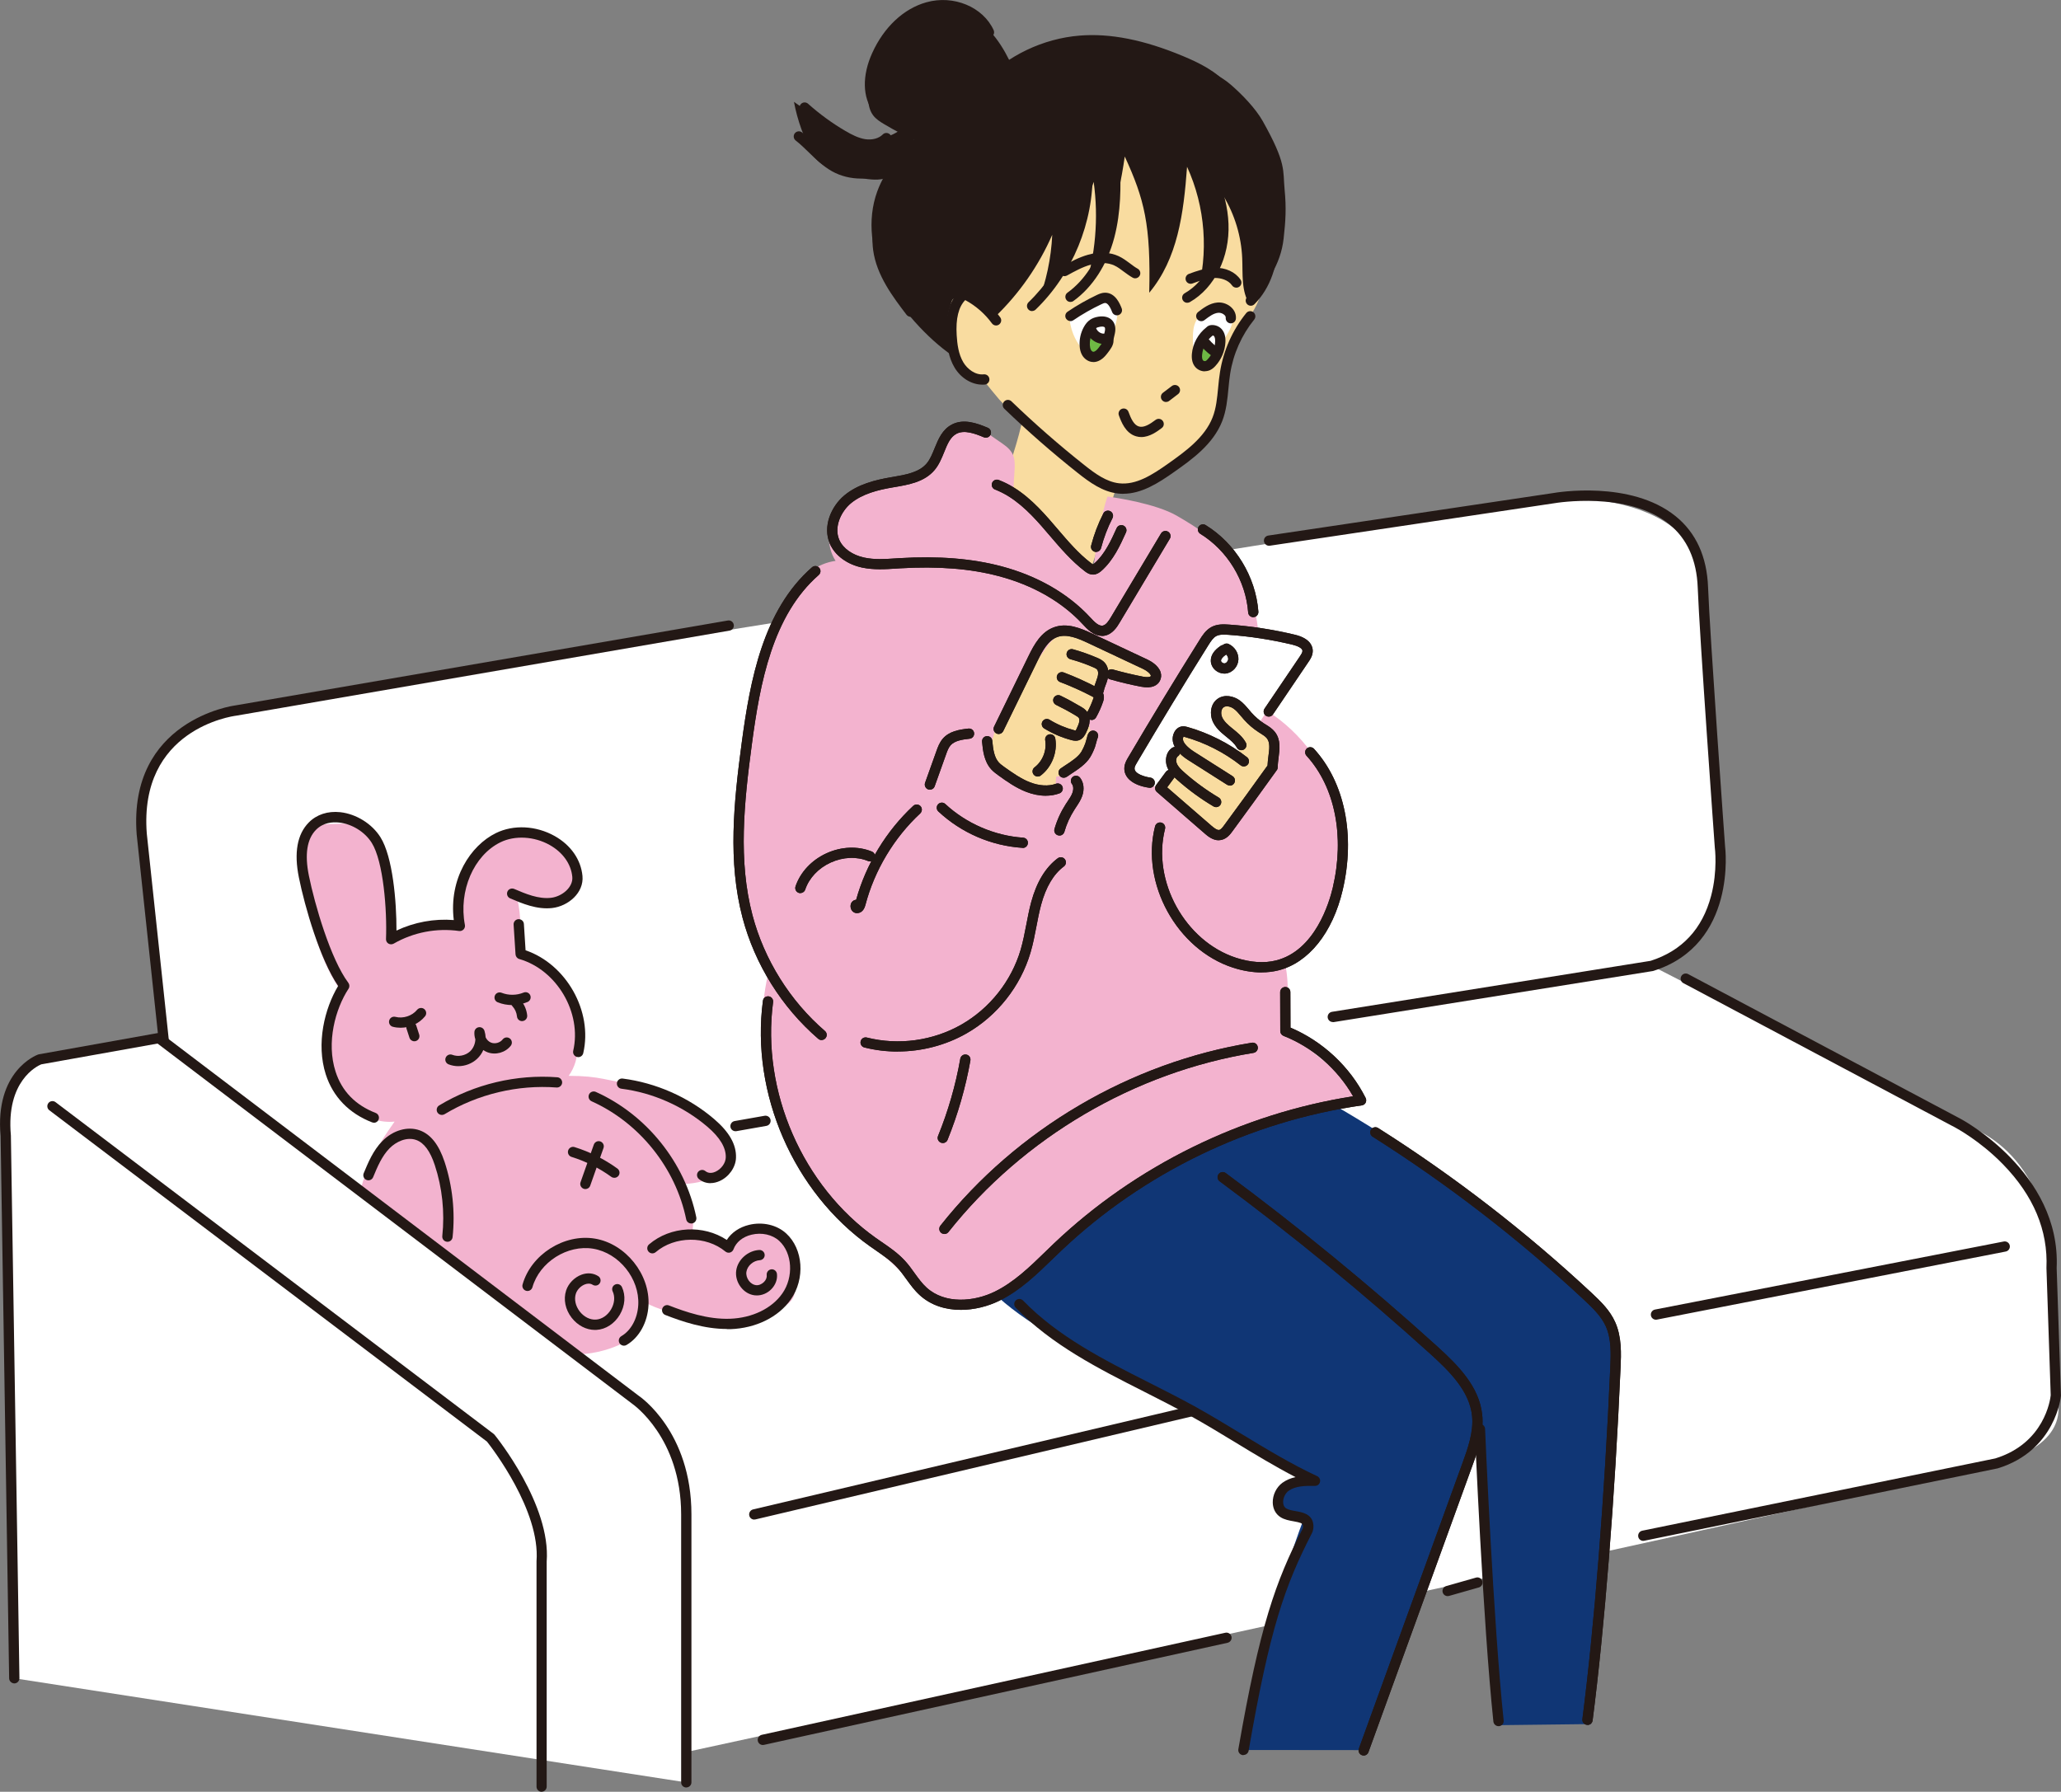 <?xml version="1.0" encoding="UTF-8"?><svg id="_レイヤー_2" xmlns="http://www.w3.org/2000/svg" viewBox="0 0 342.73 298"><rect x="0" y="0" width="342.73" height="298" fill="#808080" stroke="none"/><defs><style>.cls-1{fill:#103675;}.cls-2{fill:#231815;}.cls-3{fill:#fff;}.cls-4{fill:#6eb944;}.cls-5{fill:#f3b3cf;}.cls-6{fill:#f9dca0;}</style></defs><g id="text"><path class="cls-3" d="M29.24,191.76l-5.66-53.05s-2.37-17.19,15.56-20.51c17.93-3.32,219.27-35.37,219.27-35.37,0,0,24.29-1.42,24.76,14.85.47,16.27,2.83,43.15,2.83,43.15,0,0-.09,17.87-11.32,19.8-11.22,1.93,0,0,0,0l50.93,26.17s14.85,2.83,15.56,24.05c.71,21.22,0,0,0,0l.71,21.22s3.58,7.75-9.9,11.32c-13.48,3.57,4.31-1.73,0,0-4.31,1.73-224.45,49.43-224.45,49.43"/><path class="cls-6" d="M205.94,27.57c2.41,4.7,3.85,9.89,4.18,15.16.16,2.48.06,5.04-.88,7.34-1.54,3.77-5.22,6.56-5.93,10.57-.35,1.96.08,3.98-.07,5.96-.24,3.4-2.17,6.52-4.71,8.78s-5.69,3.74-8.89,4.93c-1.12.41-2.27.8-3.47.81-2.01.01-3.86-1.05-5.54-2.15-5.35-3.51-10.18-7.82-14.49-12.56-.86-1.02-1.72-2.05-2.57-3.17-2.15-.28-3.05-.64-4.11-2.53-.53-.94-1.22-2.51-1.22-3.59,0-2.22-.69-4.09-.22-6.25.09-.42.21-.87.52-1.17.44-.41,1.12-.4,1.72-.3,2.63.45,5,2.21,6.19,4.59-1.92-2.44-2.28-5.85-1.56-8.88s2.37-5.74,4.16-8.29c2.51-3.57,5.37-6.95,8.88-9.54,3.51-2.59,7.73-4.36,12.09-4.45,2.6-.05,5.17.49,7.72,1.04,2.72.58,6.84,1.04,8.2,3.69Z"/><path class="cls-3" d="M179.34,51.11c-.65.49-1.28,1.12-1.39,1.93-.05.37,0,.74.09,1.1.31,1.4.95,2.73,1.86,3.83.31.37.67.74,1.13.88.88.28,1.8-.31,2.41-.99,1.44-1.6,3.2-5.48,1.94-7.57-1.25-2.06-4.7-.18-6.03.81Z"/><path class="cls-3" d="M200.43,51.99c-.89.29-1.51,1.12-1.79,2.01s-.28,1.84-.26,2.77c.01.73.03,1.49.34,2.16s.98,1.22,1.71,1.16c.82-.07,1.38-.85,1.81-1.55.58-.92,1.16-1.85,1.73-2.77.66-1.06,1.35-2.37.8-3.5-.55-1.14-2.07-1.41-3.32-1.26"/><path class="cls-6" d="M171.56,59.42c-.58,8.7-2.87,17.28-6.7,25.12,4.8,4.77,9.95,9.18,15.41,13.19,3.53-9.05,5.15-18.72,9.69-27.31"/><path class="cls-1" d="M160.36,208.9c3.93,6.94,11.11,11.29,18.05,15.21,13.11,7.41,26.65,15.73,40.25,22.18-2.47-.16-4.31,1.45-6.23,3.01.42,2.66,1.82,2.75,4.44,3.14-4.27,11.1-8.1,26.89-10.11,38.61l19.53.02c7.47-17.99,14-36.37,19.56-55.04,2.89,16.76.95,33.25,3.58,50.89l15.09-.18c2.34-18.89,1.79-35.38,3.64-51.18.52-4.46,2.15-10.14.62-14.36-2.03-5.62-16.08-15.45-24.82-22.48-14.35-11.53-27.96-18.02-43.87-27.27"/><path class="cls-5" d="M184.17,82.58c-1.12,3.18-1.9,8.37-2.38,12.13-4.14-2.98-8.19-7.95-12.33-10.94-1.79-1.29-.26-5.59-.87-7.72-.6-2.09-2.88-2.49-5.44-4.99-1.64-1.6-4.49-.28-6.2,1.24-1.71,1.51-1.31,3.23-2.22,5.32-.48,1.1-3.62,1.57-4.62,2.24-1.22.82-1.89,1.41-3.36,1.37-2.93-.08-5.92,1.32-7.57,3.74-1.65,2.43-1.82,5.84-.23,8.31-6.06.85-9.25,7.51-11.15,13.33-3.06,9.39-4.63,17.79-4.97,27.66-.33,9.87-.94,17.48,4.99,27.32-1.8,7.35-1.53,17.65,1.52,24.58,1.67,3.8,4.33,9.75,7.23,12.72,5.79,5.95,10.28,9.51,16.08,15.45.87.89,3.34,1.29,4.41,1.93,2.91,1.75,6.74,1.24,9.73-.37,2.99-1.6,5.36-4.14,7.75-6.54,6.55-6.58,12.69-10.78,20.41-15.93,4.57-3.05,10.66-5.98,16.08-6.87,4.84-.79,10.42-3.18,15.3-3.57-3.44-5.11-8.42-8.15-13.21-12.03,1.18-3.62,1.34-7.58.45-11.28,4.29-.48,7.29-4.53,8.77-8.59,4.77-13.09-2.32-29.3-15.16-34.69,3.58-6.66,2.43-16.29-1.72-22.6-2.22-3.37-6.29-6.03-9.79-8.04-3.5-2.01-10.1-2.99-11.49-3.18Z"/><path class="cls-6" d="M175.63,129.17c2.26-.24,4.33-1.75,5.26-3.83.92-2.07.65-4.63-.68-6.47,1.47-.19,2.48-1.99,1.88-3.35,1.22-.94,1.48-2.91.55-4.14,2.33,1.25,4.92,2.03,7.56,2.28.63.06,1.37.05,1.78-.43.86-1-.59-2.33-1.8-2.84-3.29-1.39-6.58-2.78-9.86-4.17-1.25-.53-2.65-1.07-3.94-.63-1.04.36-1.79,1.27-2.41,2.17-4.33,6.25-7.86,10.17-9.28,16.57,0,0,.15,6.87,10.81,6.87l.13-2.04Z"/><path class="cls-2" d="M162.71,18.1c-3.55-.7-6.94,1.67-9.62,4.1-3,2.73-5.82,5.83-7.21,9.64-1.74,4.77-.99,10.23,1.34,14.75,2.33,4.52,6.98,9.72,11.18,12.57-.56-2.61-1.35-5.82-.37-8.3.13-.33.19-1.03.52-1.17.4-.16,1.96-.27,2.33-.04,1.83,1.15,2.79,1.87,4.62,3.02,4.01-3.86,7.25-8.51,9.48-13.62-.18,3.93-1.01,7.82-2.44,11.48,3.96-6.33,7.1-13.16,9.33-20.28.84,6.04.3,12.26-1.56,18.06,3.37-7.02,5.65-14.57,6.73-22.28,3.28,7.13,4.34,11.37,4.07,22.66,4.72-5.66,5.72-13.11,6.29-20.95,3.05,6.64,3.63,14.38,1.6,21.4,3.03-4.89,4.79-8.41,4.46-16.53,1.87,3.1,2.95,6.68,3.11,10.3.12,2.66-.2,5.56,1.28,7.78,2.74-3.52,5.12-6.59,5.61-11.02.32-2.88.47-5,.16-8.17s.37-4.23-3.63-11.35c-1.19-2.12-3.46-4.46-5.3-6.05-3.01-2.63-8.06-4-12.94-5.73-2.91-1.03-5.86-2.07-8.94-2.28-6.95-.48-13.43,3.24-19.26,7.05-3.06,2-6.18,4.15-.84,4.94Z"/><path class="cls-2" d="M168.92,12.5c-1.35-3.47-3.26-6.85-6.23-9.1-2.97-2.25-7.14-3.17-10.5-1.57-2.56,1.22-4.31,3.67-5.59,6.2-1.25,2.46-2.19,5.15-2.23,7.91-.02,1.13.14,2.32.81,3.22.48.65,1.19,1.1,1.9,1.52,3.37,2,6.94,3.67,10.64,4.98"/><path class="cls-2" d="M151.1,20.44c-2.4,2.53-6.28,3.52-9.6,2.46-1.78-.57-3.33-1.66-4.86-2.73-1.54-1.08-3.07-2.15-4.61-3.23.58,3.09,1.66,6.08,3.19,8.83.7,1.26,2.15,1.95,3.45,2.56,1.24.59,2.09,1.06,3.46,1.18,1.47.13,2.95.52,4.41.3,1.15-.18,2.2-.73,3.23-1.27,1.79-.94,3.59-1.89,1.33-8.1Z"/><path class="cls-3" d="M194.93,131.5c-1.08-.05-7.8-2-7.45-2.92s13.59-23.38,13.59-23.38l2.48-.44,12.71,2.05,1.02,1.46-13.59,20.61"/><path class="cls-6" d="M211.4,122.99c-1.69-2.83-4.29-5.11-7.32-6.4-.64-.27-1.49-.46-1.95.06-.52.58-.1,1.48.32,2.13,1.24,1.9,2.93,5.13,4.18,7.03-2.77-1.94-6.45-4.54-9.8-4.99-.57,1.52-.13,3.37,1.07,4.47-.83-.7-1.97-1.01-3.04-.82-.66,1.31-.16,3.07,1.07,3.85-.66.07-1.34.15-1.92.48-.57.34-1,1.01-.84,1.66.1.4.4.71.68,1,2.02,2.06,4.04,4.12,6.05,6.18.52.53,1.14,1.1,1.88,1.06.47-.03.88-.3,1.26-.57,4.59-3.31,7.79-8.5,8.68-14.1.12-.77.05-1.8-.34-1.03Z"/><ellipse class="cls-4" cx="182.52" cy="56.12" rx="3.24" ry="2.14" transform="translate(88.43 222.28) rotate(-77.57)"/><ellipse class="cls-3" cx="182.82" cy="54.77" rx="1.86" ry="1.76" transform="translate(89.97 221.51) rotate(-77.57)"/><ellipse class="cls-4" cx="201.11" cy="58.12" rx="3.24" ry="2.14" transform="translate(101.05 242) rotate(-77.57)"/><ellipse class="cls-3" cx="201.6" cy="56.78" rx="1.54" ry="1.46" transform="translate(102.75 241.43) rotate(-77.57)"/><path class="cls-5" d="M94.57,178.93c5.26,0,6.47.85,10.64,1.4s8.3,1.88,11.65,4.41c1.57,1.19,2.99,2.69,3.66,4.54s.47,4.11-.86,5.56c-1.47,1.6-3.78,1.92-5.94,2.1,1.4,2.38,1.83,5.26,1.4,7.99,2.07.14,4.24,1.2,5.84,2.51.91-1.66,2.67-2.81,4.55-3,1.88-.18,3.83.62,5.04,2.07,1.57,1.88,1.8,4.52,1.76,6.96-.01.85-.06,1.73-.48,2.47-.57,1-1.69,1.52-2.77,1.92-7.33,2.69-15.94,1.98-22.82-1.73.08.93.16,1.86.23,2.79.05.68.1,1.38-.12,2.03-.36,1.04-1.36,1.72-2.34,2.23-2.33,1.21-4.92,1.92-7.55,2.06-.79.04-1.51-.45-2.15-.92-3.82-2.79-7.62-5.61-11.43-8.44-7.32-5.43-16.37-11.58-22.98-17.85,1.37-4.86,2.81-7.37,5.72-11.49-4.77.49-9.21-3.34-10.7-7.89-1.49-4.55-.43-9.62,1.71-13.91-4.28-6.27-5.77-14.26-6.23-21.84-.09-1.41-.09-2.88.54-4.14.16-.31.35-.6.6-.84.79-.75,1.98-.82,3.07-.86.78-.02,1.55-.04,2.33-.07,2.27-.06,4.31,1.57,5.4,3.55,1.1,1.98,1.44,4.28,1.76,6.53.41,2.85.81,5.7,1.22,8.56,3.26-1.76,7.02-2.08,10.66-1.4-.04-3.32.93-6.85,2.51-9.78,1.12-2.07,2.7-4.01,4.88-4.9,2.02-.82,4.31-.65,6.41-.06,1.81.5,3.59,1.34,4.8,2.77,1.21,1.43,1.75,3.54.96,5.24-.75,1.61-2.53,2.56-4.3,2.75-1.77.19-3.54-.27-5.24-.82.74,2.92.57,6.06.39,9.06,2.05,1.71,5,2.24,6.81,4.19,1.69,1.82,2.26,4.41,2.52,6.88.31,2.92,1,6.41-1.16,9.38Z"/><path class="cls-2" d="M182.27,91.8c-.07,0-.14,0-.21-.03-.46-.12-.73-.58-.61-1.04.48-1.85,1.16-3.64,2.03-5.34.21-.42.73-.58,1.15-.37.42.22.58.73.37,1.15-.81,1.58-1.45,3.26-1.9,4.98-.1.38-.45.64-.83.64Z"/><path class="cls-2" d="M181.76,95.56c-.63,0-1.11-.36-1.37-.56-2.22-1.7-4.04-3.83-5.8-5.89-.47-.55-.94-1.11-1.42-1.65-2.04-2.31-4.55-4.84-7.7-6.04-.44-.17-.66-.66-.49-1.1.17-.44.66-.66,1.1-.49,3.5,1.33,6.19,4.03,8.37,6.51.48.55.96,1.11,1.44,1.67,1.7,1.99,3.46,4.06,5.54,5.64.21.16.3.21.34.21,0,0,.07-.04.26-.2,1.71-1.52,2.75-3.8,3.66-5.82.19-.43.7-.62,1.13-.43.43.19.62.7.43,1.13-.98,2.17-2.1,4.64-4.08,6.39-.32.28-.75.6-1.33.63-.02,0-.05,0-.07,0Z"/><path class="cls-2" d="M183.23,105.75c-1.4,0-2.46-1.15-3.18-1.93-3.45-3.73-8.28-6.5-13.97-8-4.71-1.25-10.08-1.67-16.41-1.3l-.6.04c-1.86.12-3.79.24-5.69-.16-2.51-.53-4.51-2-5.36-3.92-1.29-2.92.22-6.28,2.39-8.09,2.25-1.87,5.17-2.57,7.73-3.01l.3-.05c2.16-.37,4.39-.75,5.65-2.24.58-.68.94-1.58,1.33-2.54.63-1.54,1.28-3.12,2.88-3.95,1.94-1,4.1-.24,5.97.55.43.18.64.68.46,1.12-.18.43-.69.64-1.12.46-1.52-.64-3.25-1.26-4.53-.6-1.05.54-1.53,1.71-2.08,3.08-.42,1.04-.86,2.11-1.61,2.99-1.67,1.97-4.32,2.42-6.67,2.82l-.3.05c-2.34.4-4.99,1.03-6.93,2.64-1.63,1.36-2.86,3.96-1.92,6.09.63,1.42,2.18,2.52,4.16,2.94,1.67.36,3.4.25,5.23.13l.61-.04c6.51-.39,12.06.06,16.94,1.35,6,1.59,11.11,4.53,14.78,8.5.73.79,1.42,1.48,2.08,1.37.55-.1,1-.78,1.38-1.42l8.32-13.91c.24-.4.77-.54,1.17-.29.4.24.54.77.29,1.17l-8.32,13.91c-.41.69-1.19,1.99-2.55,2.22-.15.03-.3.04-.45.04Z"/><path class="cls-2" d="M178.89,123.2c-.28,0-.53-.06-.69-.1-1.61-.42-3.14-1.08-4.56-1.95-.4-.25-.53-.77-.28-1.17.25-.4.77-.53,1.17-.28,1.27.78,2.65,1.37,4.1,1.75.05.01.21.07.26.05,0-.02.07-.14.17-.36.44-.89.54-1.46.33-1.75-.1-.14-.32-.27-.5-.38-1.06-.64-2.17-1.24-3.28-1.78-.42-.21-.6-.72-.39-1.14.21-.42.72-.6,1.14-.39,1.15.56,2.3,1.19,3.41,1.85.37.22.72.45.99.82.94,1.26.14,2.9-.17,3.52-.16.33-.5,1.02-1.23,1.24-.16.05-.33.07-.48.07Z"/><path class="cls-2" d="M181.54,119.74c-.14,0-.28-.03-.42-.11-.41-.23-.56-.75-.33-1.16.41-.73.75-1.5,1.02-2.29.01-.04.06-.17.06-.23,0,.03-.08-.03-.33-.16-1.7-.89-3.47-1.68-5.26-2.36-.44-.17-.66-.66-.49-1.1.17-.44.66-.66,1.1-.49,1.86.7,3.69,1.53,5.44,2.44.31.16,1.04.54,1.21,1.33.1.47-.04.9-.12,1.13-.3.89-.69,1.75-1.15,2.57-.16.28-.45.44-.74.44Z"/><path class="cls-2" d="M182.7,115.7s-.09,0-.14-.01c-.46-.08-.78-.51-.7-.98.08-.5.25-.95.41-1.38.09-.24.18-.49.25-.74.12-.42.15-.96-.09-1.24-.14-.16-.4-.28-.69-.4-1.22-.53-2.49-.97-3.76-1.32-.45-.13-.72-.6-.59-1.05.13-.46.6-.72,1.05-.59,1.35.37,2.69.85,3.98,1.4.45.19.93.42,1.3.85.59.68.75,1.7.44,2.81-.08.3-.19.59-.3.88-.14.37-.27.72-.33,1.06-.07.42-.43.71-.84.71Z"/><path class="cls-2" d="M166.07,122.08c-.12,0-.25-.03-.37-.09-.42-.21-.6-.72-.39-1.14l5.7-11.69c.99-2.03,2.14-4.08,4.28-4.84,2.16-.77,4.35.12,6.41,1.09l9.16,4.31c.41.19,1.76.91,2.14,2.07.16.51.11,1.02-.14,1.48-.35.63-1.17,1.31-3.11.94-1.74-.33-3.48-.75-5.17-1.23-.45-.13-.71-.6-.59-1.05.13-.45.6-.71,1.05-.59,1.65.47,3.34.87,5.02,1.2.78.15,1.22.06,1.3-.09.02-.05.03-.07,0-.13-.1-.31-.63-.76-1.24-1.05l-9.16-4.31c-1.74-.82-3.56-1.57-5.11-1.02-1.54.54-2.48,2.26-3.32,3.98l-5.7,11.68c-.15.3-.45.48-.77.48Z"/><path class="cls-2" d="M172.56,129.15c-.26,0-.51-.12-.68-.34-.29-.37-.21-.91.16-1.19,1.35-1.03,2.06-2.84,1.77-4.51-.08-.46.23-.91.7-.98.47-.08.91.23.98.7.39,2.28-.58,4.75-2.42,6.15-.15.12-.34.17-.52.17Z"/><path class="cls-2" d="M176.88,129.35c-.27,0-.53-.13-.7-.36-.27-.39-.18-.92.21-1.19.24-.17.51-.34.79-.53.96-.62,2.14-1.4,2.65-2.25.24-.41.46-.88.64-1.36.07-.2.13-.41.18-.62.05-.17.09-.35.15-.53,0-.12.04-.23.1-.34l.11-.2c.21-.41.7-.57,1.12-.38.41.2.6.68.42,1.1-.1.23-.17.5-.24.78-.07.26-.14.52-.22.77-.21.58-.48,1.16-.78,1.66-.71,1.19-2.08,2.08-3.18,2.8-.27.17-.52.34-.74.5-.15.1-.32.15-.49.15Z"/><path class="cls-2" d="M173.89,132.34c-1.05,0-2.16-.22-3.26-.65-1.72-.67-3.22-1.74-4.53-2.68-.41-.3-.88-.63-1.28-1.07-1.2-1.34-1.38-3.21-1.51-4.58-.04-.47.3-.88.77-.93.48-.04.89.3.93.77.14,1.47.32,2.75,1.08,3.6.27.3.63.55,1,.82,1.24.88,2.64,1.88,4.16,2.48,1.57.61,3.11.7,4.35.25.44-.16.93.07,1.09.51.16.44-.07.93-.51,1.09-.71.26-1.48.39-2.29.39Z"/><path class="cls-2" d="M176.17,138.96c-.08,0-.16-.01-.23-.03-.45-.13-.72-.6-.59-1.05.42-1.47,1.06-2.87,1.89-4.16l.28-.42c.33-.49.65-.96.82-1.45.2-.56.17-1.13-.08-1.45-.29-.37-.23-.91.14-1.2.37-.29.91-.23,1.2.14.63.79.76,1.95.35,3.08-.25.69-.64,1.27-1.01,1.83l-.26.4c-.74,1.15-1.31,2.39-1.68,3.7-.11.37-.45.62-.82.62Z"/><path class="cls-2" d="M204.52,130.65c-.16,0-.31-.04-.46-.13l-6.44-4.09c-2.19-1.39-3.07-3.05-2.39-4.55.27-.6.77-1,1.34-1.07.35-.05.66.04.86.09,3.58,1.01,7.01,2.75,9.94,5.04.37.29.44.83.14,1.2-.29.37-.83.44-1.2.15-2.75-2.16-5.98-3.8-9.35-4.74-.03,0-.1-.03-.15-.04,0,.01-.02.04-.03.08-.43.96,1.38,2.17,1.75,2.41l6.44,4.09c.4.25.52.78.26,1.18-.16.26-.44.4-.72.4Z"/><path class="cls-2" d="M202.23,134.24c-.15,0-.3-.04-.43-.12-2.13-1.26-4.15-2.74-6-4.38-.65-.57-1.37-1.26-1.72-2.2-.39-1.03-.22-2.46.85-3.17.39-.26.92-.16,1.18.23.26.39.16.92-.23,1.18-.28.19-.37.72-.2,1.16.21.57.74,1.07,1.25,1.52,1.77,1.57,3.71,2.98,5.74,4.19.4.24.54.76.3,1.17-.16.27-.44.42-.73.42Z"/><path class="cls-2" d="M202.66,139.75c-1.03,0-1.88-.74-2.32-1.12l-7.96-6.91c-.34-.29-.39-.79-.13-1.15l1.62-2.19c.28-.38.81-.46,1.19-.18s.46.81.18,1.19l-1.15,1.56,7.37,6.39c.42.36.95.77,1.3.69.27-.06.55-.42.81-.78,2.36-3.22,4.8-6.55,7.21-9.93.02-.52.09-1.04.15-1.55.16-1.21.3-2.26-.26-2.98-.25-.31-.64-.56-1.06-.82l-.3-.19c-.91-.59-1.73-1.29-2.44-2.09-.16-.18-.32-.37-.48-.56-.42-.5-.81-.97-1.28-1.29-.48-.33-1.19-.52-1.62-.22-.46.31-.5,1.1-.27,1.64.31.72.97,1.3,1.69,1.88l.1.08c.76.62,1.63,1.31,2.16,2.29.23.41.07.93-.34,1.16-.41.22-.93.07-1.16-.34-.37-.68-1.04-1.22-1.74-1.79l-.1-.08c-.86-.69-1.73-1.46-2.19-2.54-.5-1.18-.36-2.88.88-3.72,1.12-.76,2.59-.43,3.55.23.66.46,1.14,1.04,1.62,1.6.15.17.29.35.44.52.62.69,1.32,1.29,2.1,1.8l.28.17c.5.31,1.07.67,1.5,1.22,1,1.28.79,2.86.61,4.25-.07.56-.14,1.1-.14,1.6,0,.18-.05.36-.16.5-2.47,3.46-4.96,6.87-7.37,10.16-.33.46-.9,1.22-1.8,1.43-.17.04-.33.06-.49.06Z"/><path class="cls-2" d="M191.19,131.01s-.08,0-.12,0c-2.68-.39-4.25-1.7-4.09-3.42.06-.66.38-1.21.62-1.61,3.86-6.55,7.86-13.14,11.9-19.58.43-.69,1.02-1.63,1.98-2.13.93-.49,1.96-.46,2.93-.39,3.68.26,7.36.83,10.95,1.69,2.51.61,2.92,1.91,2.94,2.63.02.81-.42,1.47-.72,1.9l-5.89,8.71c-.26.39-.79.49-1.18.23-.39-.26-.49-.79-.23-1.18l5.89-8.71c.18-.27.43-.64.42-.9-.01-.46-.85-.83-1.63-1.02-3.49-.84-7.08-1.4-10.67-1.65-.76-.05-1.48-.08-2.02.2-.52.27-.89.83-1.33,1.53-4.03,6.43-8.02,13.01-11.88,19.54-.17.29-.37.62-.39.9-.08.94,1.69,1.45,2.64,1.58.47.07.79.5.72.97-.06.42-.43.73-.84.73Z"/><path class="cls-2" d="M203.59,112.03c-.53,0-1.05-.2-1.48-.56-.46-.4-.74-.96-.76-1.53-.03-.94.53-1.79,1.66-2.54.11-.07.24-.12.36-.13.25-.24.63-.32.96-.16,1.01.48,1.65,1.51,1.61,2.58-.05,1.18-.98,2.2-2.11,2.33-.08,0-.16.01-.24.01ZM203.9,108.86c-.56.38-.86.74-.85,1.03,0,.1.07.21.17.29.12.1.27.16.41.15.3-.03.59-.37.61-.71.01-.27-.12-.55-.33-.76Z"/><path class="cls-2" d="M154.64,131.34c-.09,0-.19-.02-.29-.05-.44-.16-.67-.65-.52-1.09l1.88-5.26c.24-.68.52-1.45,1.08-2.1,1.07-1.22,2.69-1.5,4.26-1.67.47-.05.89.28.94.75.05.47-.28.89-.75.94-1.29.14-2.5.34-3.17,1.1-.35.4-.56.98-.76,1.55l-1.88,5.26c-.12.35-.45.57-.8.57Z"/><path class="cls-2" d="M170.09,141.01s-.04,0-.06,0c-5.21-.34-10.17-2.49-13.99-6.05-.34-.32-.36-.86-.04-1.2.32-.34.86-.36,1.2-.04,3.48,3.24,8.19,5.28,12.94,5.6.47.03.83.44.79.91-.03.45-.4.8-.85.8Z"/><path class="cls-2" d="M149.29,174.89c-1.87,0-3.73-.22-5.55-.68-.46-.11-.73-.58-.62-1.03.11-.46.58-.73,1.03-.62,5.27,1.33,11.01.54,15.73-2.16,4.72-2.7,8.31-7.24,9.85-12.45.39-1.34.67-2.76.93-4.13.24-1.24.48-2.52.82-3.78.9-3.34,2.39-5.79,4.42-7.3.38-.28.91-.2,1.19.18.28.38.2.91-.18,1.19-1.71,1.27-2.98,3.41-3.78,6.37-.32,1.19-.56,2.44-.79,3.65-.27,1.41-.55,2.87-.97,4.29-1.66,5.63-5.54,10.54-10.64,13.45-3.47,1.98-7.46,3.01-11.44,3.01Z"/><path class="cls-2" d="M136.63,172.98c-.2,0-.4-.07-.56-.21-6.07-5.23-10.54-12.38-12.59-20.13-2.47-9.37-1.47-19.14-.13-29.16,1.39-10.37,3.55-22.02,11.68-29.13.36-.31.89-.27,1.2.08.31.35.27.89-.08,1.2-7.69,6.72-9.77,18.01-11.11,28.07-1.32,9.85-2.3,19.43.09,28.5,1.96,7.42,6.24,14.26,12.05,19.27.36.31.4.85.09,1.2-.17.2-.41.3-.65.3Z"/><path class="cls-2" d="M142.51,151.87c-.42,0-.8-.25-.97-.66-.16-.38-.16-.96.25-1.32.17-.15.37-.23.58-.24,1.64-5.91,5-11.45,9.49-15.62.35-.32.88-.3,1.21.04.32.34.3.88-.04,1.21-4.37,4.06-7.61,9.48-9.12,15.24-.27,1.04-.86,1.31-1.3,1.34-.03,0-.06,0-.09,0Z"/><path class="cls-2" d="M133.1,148.54c-.09,0-.18-.01-.27-.04-.45-.15-.69-.63-.54-1.08.8-2.37,2.68-4.38,5.16-5.51,2.48-1.13,5.23-1.23,7.54-.28.44.18.64.68.46,1.11-.18.44-.68.64-1.11.46-1.88-.78-4.13-.68-6.19.25-2.06.94-3.6,2.58-4.25,4.5-.12.36-.45.58-.81.58Z"/><path class="cls-2" d="M209.8,161.73c-1.52,0-3.14-.27-4.78-.8-9.31-3.03-15.36-14.01-12.94-23.5.12-.46.58-.73,1.04-.62.46.12.73.58.62,1.04-2.21,8.66,3.32,18.69,11.82,21.45,2.38.77,4.67.93,6.62.44,6.51-1.62,8.88-9.67,9.45-12.1,2.01-8.55.38-16.75-4.37-21.95-.32-.35-.29-.89.05-1.2.35-.32.89-.29,1.2.05,5.12,5.61,6.9,14.39,4.77,23.49-1.67,7.12-5.68,12.11-10.7,13.36-.88.22-1.81.33-2.78.33Z"/><path class="cls-2" d="M208.41,102.65c-.44,0-.82-.34-.85-.79-.39-5.29-3.45-10.3-7.96-13.08-.4-.25-.53-.77-.28-1.17.25-.4.77-.53,1.17-.28,4.97,3.06,8.33,8.58,8.77,14.4.03.47-.32.88-.79.91-.02,0-.04,0-.06,0Z"/><path class="cls-2" d="M159.77,217.85c-2.47,0-4.93-.71-6.84-2.46-.88-.8-1.56-1.75-2.22-2.66-.49-.68-.95-1.32-1.48-1.89-1.01-1.1-2.26-1.96-3.57-2.87-.33-.23-.66-.46-.99-.69-12.7-9-19.85-25.41-17.8-40.84.06-.47.49-.79.96-.73.47.06.79.49.73.96-1.97,14.82,4.9,30.58,17.1,39.23.32.23.64.45.97.67,1.34.92,2.72,1.87,3.86,3.12.6.65,1.11,1.36,1.6,2.05.64.88,1.24,1.72,1.99,2.4,3.07,2.8,7.91,2.36,11.34.68,3.19-1.56,5.85-4.14,8.42-6.64.49-.48.99-.96,1.48-1.43,13.59-12.89,31.19-21.53,49.69-24.42-2.58-4.52-6.74-8.15-11.57-10.05-.32-.13-.54-.44-.54-.79l-.02-6.48c0-.47.38-.85.85-.86h0c.47,0,.85.38.85.85l.02,5.91c5.36,2.27,9.89,6.5,12.5,11.7.12.25.12.53,0,.78s-.36.41-.64.45c-18.59,2.65-36.33,11.22-49.96,24.15-.49.47-.98.94-1.47,1.41-2.67,2.59-5.43,5.26-8.86,6.94-1.88.92-4.15,1.51-6.4,1.51Z"/><path class="cls-2" d="M157.05,205.23c-.19,0-.37-.06-.53-.18-.37-.29-.43-.83-.14-1.2,12.71-16.06,31.59-27.15,51.8-30.43.46-.08.9.24.98.71.07.46-.24.9-.71.98-19.8,3.21-38.29,14.08-50.74,29.81-.17.21-.42.32-.67.32Z"/><path class="cls-2" d="M156.78,190.1c-.11,0-.22-.02-.32-.06-.44-.18-.65-.67-.47-1.11,1.68-4.13,2.93-8.46,3.7-12.85.08-.46.52-.77.99-.69s.77.52.69.99c-.8,4.51-2.08,8.95-3.8,13.2-.13.33-.45.53-.79.53Z"/><path class="cls-2" d="M226.77,291.97c-.1,0-.19-.02-.29-.05-.44-.16-.67-.65-.51-1.09l17.22-47.47c.89-2.45,1.89-5.23,1.6-7.91-.44-4.09-3.68-7.33-6.97-10.3-11.15-10.09-22.92-19.74-35-28.68-.38-.28-.46-.81-.18-1.19.28-.38.82-.46,1.19-.18,12.13,8.98,23.95,18.67,35.13,28.79,3.52,3.19,7.01,6.7,7.52,11.38.33,3.08-.74,6.06-1.7,8.68l-17.22,47.47c-.13.35-.45.56-.8.56Z"/><path class="cls-2" d="M263.99,286.87s-.07,0-.11,0c-.47-.06-.8-.49-.74-.95,1.97-15.28,3.71-37.17,4.64-58.54.09-2.1.21-4.7-.76-6.82-.74-1.62-2.06-2.93-3.58-4.35-10.83-10.1-22.67-19.24-35.18-27.16-.4-.25-.52-.78-.26-1.18.25-.4.78-.52,1.18-.26,12.6,7.98,24.52,17.19,35.43,27.36,1.66,1.55,3.11,2.98,3.97,4.89,1.13,2.48,1.01,5.32.91,7.6-.93,21.42-2.67,43.36-4.65,58.69-.06.43-.42.74-.85.74Z"/><path class="cls-2" d="M182.27,91.8c-.07,0-.14,0-.21-.03-.46-.12-.73-.58-.61-1.04.48-1.85,1.16-3.64,2.03-5.34.21-.42.73-.58,1.15-.37.42.22.58.73.37,1.15-.81,1.58-1.45,3.26-1.9,4.98-.1.38-.45.64-.83.64Z"/><path class="cls-2" d="M181.76,95.56c-.63,0-1.11-.36-1.37-.56-2.22-1.7-4.04-3.83-5.8-5.89-.47-.55-.94-1.11-1.42-1.65-2.04-2.31-4.55-4.84-7.7-6.04-.44-.17-.66-.66-.49-1.1.17-.44.66-.66,1.1-.49,3.5,1.33,6.19,4.03,8.37,6.51.48.55.96,1.11,1.44,1.67,1.7,1.99,3.46,4.06,5.54,5.64.21.16.3.21.34.21,0,0,.07-.04.26-.2,1.71-1.52,2.75-3.8,3.66-5.82.19-.43.7-.62,1.13-.43.43.19.62.7.43,1.13-.98,2.17-2.1,4.64-4.08,6.39-.32.28-.75.6-1.33.63-.02,0-.05,0-.07,0Z"/><path class="cls-2" d="M183.23,105.75c-1.4,0-2.46-1.15-3.18-1.93-3.45-3.73-8.28-6.5-13.97-8-4.71-1.25-10.08-1.67-16.41-1.3l-.6.04c-1.86.12-3.79.24-5.69-.16-2.51-.53-4.51-2-5.36-3.92-1.29-2.92.22-6.28,2.39-8.09,2.25-1.87,5.17-2.57,7.73-3.01l.3-.05c2.16-.37,4.39-.75,5.65-2.24.58-.68.94-1.58,1.33-2.54.63-1.54,1.28-3.12,2.88-3.95,1.94-1,4.1-.24,5.97.55.43.18.64.68.46,1.12-.18.43-.69.64-1.12.46-1.52-.64-3.25-1.26-4.53-.6-1.05.54-1.53,1.71-2.08,3.08-.42,1.04-.86,2.11-1.61,2.99-1.67,1.97-4.32,2.42-6.67,2.82l-.3.05c-2.34.4-4.99,1.03-6.93,2.64-1.63,1.36-2.86,3.96-1.92,6.09.63,1.42,2.18,2.52,4.16,2.94,1.67.36,3.4.25,5.23.13l.61-.04c6.51-.39,12.06.06,16.94,1.35,6,1.59,11.11,4.53,14.78,8.5.73.79,1.42,1.48,2.08,1.37.55-.1,1-.78,1.38-1.42l8.32-13.91c.24-.4.77-.54,1.17-.29.4.24.54.77.29,1.17l-8.32,13.91c-.41.69-1.19,1.99-2.55,2.22-.15.03-.3.04-.45.04Z"/><path class="cls-2" d="M178.89,123.2c-.28,0-.53-.06-.69-.1-1.61-.42-3.14-1.08-4.56-1.95-.4-.25-.53-.77-.28-1.17.25-.4.77-.53,1.17-.28,1.27.78,2.65,1.37,4.1,1.75.05.01.21.07.26.05,0-.02.07-.14.17-.36.44-.89.54-1.46.33-1.75-.1-.14-.32-.27-.5-.38-1.06-.64-2.17-1.24-3.28-1.78-.42-.21-.6-.72-.39-1.14.21-.42.72-.6,1.14-.39,1.15.56,2.3,1.19,3.41,1.85.37.22.72.45.99.82.94,1.26.14,2.9-.17,3.52-.16.33-.5,1.02-1.23,1.24-.16.05-.33.07-.48.07Z"/><path class="cls-2" d="M181.54,119.74c-.14,0-.28-.03-.42-.11-.41-.23-.56-.75-.33-1.16.41-.73.75-1.5,1.02-2.29.01-.04.06-.17.06-.23,0,.03-.08-.03-.33-.16-1.7-.89-3.47-1.68-5.26-2.36-.44-.17-.66-.66-.49-1.1.17-.44.66-.66,1.1-.49,1.86.7,3.69,1.53,5.44,2.44.31.16,1.04.54,1.21,1.33.1.47-.04.9-.12,1.13-.3.89-.69,1.75-1.15,2.57-.16.28-.45.44-.74.44Z"/><path class="cls-2" d="M182.7,115.7s-.09,0-.14-.01c-.46-.08-.78-.51-.7-.98.08-.5.25-.95.41-1.38.09-.24.18-.49.25-.74.12-.42.15-.96-.09-1.24-.14-.16-.4-.28-.69-.4-1.22-.53-2.49-.97-3.76-1.32-.45-.13-.72-.6-.59-1.05.13-.46.6-.72,1.05-.59,1.35.37,2.69.85,3.98,1.4.45.19.93.42,1.3.85.59.68.75,1.7.44,2.81-.08.3-.19.59-.3.88-.14.37-.27.72-.33,1.06-.07.42-.43.71-.84.71Z"/><path class="cls-2" d="M166.07,122.08c-.12,0-.25-.03-.37-.09-.42-.21-.6-.72-.39-1.14l5.7-11.69c.99-2.03,2.14-4.08,4.28-4.84,2.16-.77,4.35.12,6.41,1.09l9.16,4.31c.41.19,1.76.91,2.14,2.07.16.51.11,1.02-.14,1.48-.35.63-1.17,1.31-3.11.94-1.74-.33-3.48-.75-5.17-1.23-.45-.13-.71-.6-.59-1.05.13-.45.6-.71,1.05-.59,1.65.47,3.34.87,5.02,1.2.78.15,1.22.06,1.3-.09.02-.05.03-.07,0-.13-.1-.31-.63-.76-1.24-1.05l-9.16-4.31c-1.74-.82-3.56-1.57-5.11-1.02-1.54.54-2.48,2.26-3.32,3.98l-5.7,11.68c-.15.3-.45.48-.77.48Z"/><path class="cls-2" d="M172.56,129.15c-.26,0-.51-.12-.68-.34-.29-.37-.21-.91.16-1.19,1.35-1.03,2.06-2.84,1.77-4.51-.08-.46.23-.91.7-.98.47-.08.91.23.98.7.39,2.28-.58,4.75-2.42,6.15-.15.12-.34.17-.52.17Z"/><path class="cls-2" d="M176.88,129.35c-.27,0-.53-.13-.7-.36-.27-.39-.18-.92.21-1.19.24-.17.51-.34.79-.53.96-.62,2.14-1.4,2.65-2.25.24-.41.46-.88.64-1.36.07-.2.13-.41.18-.62.05-.17.09-.35.15-.53,0-.12.04-.23.1-.34l.11-.2c.21-.41.7-.57,1.12-.38.41.2.6.68.42,1.1-.1.23-.17.5-.24.78-.07.26-.14.52-.22.77-.21.58-.48,1.16-.78,1.66-.71,1.19-2.08,2.08-3.18,2.8-.27.17-.52.34-.74.5-.15.1-.32.15-.49.15Z"/><path class="cls-2" d="M173.89,132.34c-1.05,0-2.16-.22-3.26-.65-1.72-.67-3.22-1.74-4.53-2.68-.41-.3-.88-.63-1.28-1.07-1.2-1.34-1.38-3.21-1.51-4.58-.04-.47.3-.88.77-.93.48-.04.89.3.93.77.14,1.47.32,2.75,1.08,3.6.27.3.63.55,1,.82,1.24.88,2.64,1.88,4.16,2.48,1.57.61,3.11.7,4.35.25.44-.16.93.07,1.09.51.16.44-.07.93-.51,1.09-.71.26-1.48.39-2.29.39Z"/><path class="cls-2" d="M176.17,138.96c-.08,0-.16-.01-.23-.03-.45-.13-.72-.6-.59-1.05.42-1.47,1.06-2.87,1.89-4.16l.28-.42c.33-.49.65-.96.82-1.45.2-.56.17-1.13-.08-1.45-.29-.37-.23-.91.14-1.2.37-.29.91-.23,1.2.14.63.79.76,1.95.35,3.08-.25.69-.64,1.27-1.01,1.83l-.26.4c-.74,1.15-1.31,2.39-1.68,3.7-.11.37-.45.62-.82.62Z"/><path class="cls-2" d="M204.52,130.65c-.16,0-.31-.04-.46-.13l-6.44-4.09c-2.19-1.39-3.07-3.05-2.39-4.55.27-.6.77-1,1.34-1.07.35-.05.66.04.86.09,3.58,1.01,7.01,2.75,9.94,5.04.37.29.44.83.14,1.2-.29.37-.83.44-1.2.15-2.75-2.16-5.98-3.8-9.35-4.74-.03,0-.1-.03-.15-.04,0,.01-.02.04-.03.08-.43.96,1.38,2.17,1.75,2.41l6.44,4.09c.4.25.52.78.26,1.18-.16.26-.44.4-.72.4Z"/><path class="cls-2" d="M202.23,134.24c-.15,0-.3-.04-.43-.12-2.13-1.26-4.15-2.74-6-4.38-.65-.57-1.37-1.26-1.72-2.2-.39-1.03-.22-2.46.85-3.17.39-.26.92-.16,1.18.23.26.39.16.92-.23,1.18-.28.19-.37.72-.2,1.16.21.57.74,1.07,1.25,1.52,1.77,1.57,3.71,2.98,5.74,4.19.4.24.54.76.3,1.17-.16.27-.44.42-.73.42Z"/><path class="cls-2" d="M202.66,139.75c-1.03,0-1.88-.74-2.32-1.12l-7.96-6.91c-.34-.29-.39-.79-.13-1.15l1.62-2.19c.28-.38.81-.46,1.19-.18s.46.81.18,1.19l-1.15,1.56,7.37,6.39c.42.36.95.77,1.3.69.27-.06.55-.42.81-.78,2.36-3.22,4.8-6.55,7.21-9.93.02-.52.09-1.04.15-1.55.16-1.21.3-2.26-.26-2.98-.25-.31-.64-.56-1.06-.82l-.3-.19c-.91-.59-1.73-1.29-2.44-2.09-.16-.18-.32-.37-.48-.56-.42-.5-.81-.97-1.28-1.29-.48-.33-1.19-.52-1.62-.22-.46.31-.5,1.1-.27,1.64.31.72.97,1.3,1.69,1.88l.1.08c.76.62,1.63,1.31,2.16,2.29.23.41.07.93-.34,1.16-.41.22-.93.07-1.16-.34-.37-.68-1.04-1.22-1.74-1.79l-.1-.08c-.86-.69-1.73-1.46-2.19-2.54-.5-1.18-.36-2.88.88-3.72,1.12-.76,2.59-.43,3.55.23.66.46,1.14,1.04,1.62,1.6.15.17.29.35.44.52.62.69,1.32,1.29,2.1,1.8l.28.17c.5.31,1.07.67,1.5,1.22,1,1.28.79,2.86.61,4.25-.07.56-.14,1.1-.14,1.6,0,.18-.05.36-.16.5-2.47,3.46-4.96,6.87-7.37,10.16-.33.46-.9,1.22-1.8,1.43-.17.04-.33.06-.49.06Z"/><path class="cls-2" d="M191.19,131.01s-.08,0-.12,0c-2.68-.39-4.25-1.7-4.09-3.42.06-.66.38-1.21.62-1.61,3.86-6.55,7.86-13.14,11.9-19.58.43-.69,1.02-1.63,1.98-2.13.93-.49,1.96-.46,2.93-.39,3.68.26,7.36.83,10.95,1.69,2.51.61,2.92,1.91,2.94,2.63.02.81-.42,1.47-.72,1.9l-5.89,8.71c-.26.39-.79.49-1.18.23-.39-.26-.49-.79-.23-1.18l5.89-8.71c.18-.27.43-.64.42-.9-.01-.46-.85-.83-1.63-1.02-3.49-.84-7.08-1.4-10.67-1.65-.76-.05-1.48-.08-2.02.2-.52.27-.89.83-1.33,1.53-4.03,6.43-8.02,13.01-11.88,19.54-.17.29-.37.62-.39.9-.08.94,1.69,1.45,2.64,1.58.47.07.79.5.72.97-.06.42-.43.73-.84.73Z"/><path class="cls-2" d="M203.59,112.03c-.53,0-1.05-.2-1.48-.56-.46-.4-.74-.96-.76-1.53-.03-.94.53-1.79,1.66-2.54.11-.07.24-.12.36-.13.25-.24.63-.32.96-.16,1.01.48,1.65,1.51,1.61,2.58-.05,1.18-.98,2.2-2.11,2.33-.08,0-.16.01-.24.01ZM203.9,108.86c-.56.38-.86.74-.85,1.03,0,.1.07.21.17.29.12.1.27.16.41.15.3-.03.59-.37.61-.71.01-.27-.12-.55-.33-.76Z"/><path class="cls-2" d="M154.64,131.34c-.09,0-.19-.02-.29-.05-.44-.16-.67-.65-.52-1.09l1.88-5.26c.24-.68.52-1.45,1.08-2.1,1.07-1.22,2.69-1.5,4.26-1.67.47-.05.89.28.94.75.05.47-.28.89-.75.94-1.29.14-2.5.34-3.17,1.1-.35.4-.56.98-.76,1.55l-1.88,5.26c-.12.35-.45.57-.8.57Z"/><path class="cls-2" d="M170.09,141.01s-.04,0-.06,0c-5.21-.34-10.17-2.49-13.99-6.05-.34-.32-.36-.86-.04-1.2.32-.34.86-.36,1.2-.04,3.48,3.24,8.19,5.28,12.94,5.6.47.03.83.44.79.91-.03.45-.4.8-.85.8Z"/><path class="cls-2" d="M149.29,174.89c-1.87,0-3.73-.22-5.55-.68-.46-.11-.73-.58-.62-1.03.11-.46.58-.73,1.03-.62,5.27,1.33,11.01.54,15.73-2.16,4.72-2.7,8.31-7.24,9.85-12.45.39-1.34.67-2.76.93-4.13.24-1.24.48-2.52.82-3.78.9-3.34,2.39-5.79,4.42-7.3.38-.28.91-.2,1.19.18.28.38.2.91-.18,1.19-1.71,1.27-2.98,3.41-3.78,6.37-.32,1.19-.56,2.44-.79,3.65-.27,1.41-.55,2.87-.97,4.29-1.66,5.63-5.54,10.54-10.64,13.45-3.47,1.98-7.46,3.01-11.44,3.01Z"/><path class="cls-2" d="M136.63,172.98c-.2,0-.4-.07-.56-.21-6.07-5.23-10.54-12.38-12.59-20.13-2.47-9.37-1.47-19.14-.13-29.16,1.39-10.37,3.55-22.02,11.68-29.13.36-.31.89-.27,1.2.08.31.35.27.89-.08,1.2-7.69,6.72-9.77,18.01-11.11,28.07-1.32,9.85-2.3,19.43.09,28.5,1.96,7.42,6.24,14.26,12.05,19.27.36.31.4.85.09,1.2-.17.2-.41.3-.65.3Z"/><path class="cls-2" d="M142.51,151.87c-.42,0-.8-.25-.97-.66-.16-.38-.16-.96.25-1.32.17-.15.37-.23.58-.24,1.64-5.91,5-11.45,9.49-15.62.35-.32.88-.3,1.21.04.32.34.3.88-.04,1.21-4.37,4.06-7.61,9.48-9.12,15.24-.27,1.04-.86,1.31-1.3,1.34-.03,0-.06,0-.09,0Z"/><path class="cls-2" d="M133.1,148.54c-.09,0-.18-.01-.27-.04-.45-.15-.69-.63-.54-1.08.8-2.37,2.68-4.38,5.16-5.51,2.48-1.13,5.23-1.23,7.54-.28.44.18.64.68.46,1.11-.18.44-.68.64-1.11.46-1.88-.78-4.13-.68-6.19.25-2.06.94-3.6,2.58-4.25,4.5-.12.36-.45.58-.81.58Z"/><path class="cls-2" d="M209.8,161.73c-1.52,0-3.14-.27-4.78-.8-9.31-3.03-15.36-14.01-12.94-23.5.12-.46.58-.73,1.04-.62.46.12.73.58.62,1.04-2.21,8.66,3.32,18.69,11.82,21.45,2.38.77,4.67.93,6.62.44,6.51-1.62,8.88-9.67,9.45-12.1,2.01-8.55.38-16.75-4.37-21.95-.32-.35-.29-.89.05-1.2.35-.32.89-.29,1.2.05,5.12,5.61,6.9,14.39,4.77,23.49-1.67,7.12-5.68,12.11-10.7,13.36-.88.22-1.81.33-2.78.33Z"/><path class="cls-2" d="M208.41,102.65c-.44,0-.82-.34-.85-.79-.39-5.29-3.45-10.3-7.96-13.08-.4-.25-.53-.77-.28-1.17.25-.4.77-.53,1.17-.28,4.97,3.06,8.33,8.58,8.77,14.4.03.47-.32.88-.79.91-.02,0-.04,0-.06,0Z"/><path class="cls-2" d="M159.77,217.85c-2.47,0-4.93-.71-6.84-2.46-.88-.8-1.56-1.75-2.22-2.66-.49-.68-.95-1.32-1.48-1.89-1.01-1.1-2.26-1.96-3.57-2.87-.33-.23-.66-.46-.99-.69-12.7-9-19.85-25.41-17.8-40.84.06-.47.49-.79.96-.73.47.06.79.49.73.96-1.97,14.82,4.9,30.58,17.1,39.23.32.23.64.45.97.67,1.34.92,2.72,1.87,3.86,3.12.6.65,1.11,1.36,1.6,2.05.64.88,1.24,1.72,1.99,2.4,3.07,2.8,7.91,2.36,11.34.68,3.19-1.56,5.85-4.14,8.42-6.64.49-.48.99-.96,1.48-1.43,13.59-12.89,31.19-21.53,49.69-24.42-2.58-4.52-6.74-8.15-11.57-10.05-.32-.13-.54-.44-.54-.79l-.02-6.48c0-.47.38-.85.85-.86h0c.47,0,.85.38.85.85l.02,5.91c5.36,2.27,9.89,6.5,12.5,11.7.12.25.12.53,0,.78s-.36.41-.64.45c-18.59,2.65-36.33,11.22-49.96,24.15-.49.47-.98.94-1.47,1.41-2.67,2.59-5.43,5.26-8.86,6.94-1.88.92-4.15,1.51-6.4,1.51Z"/><path class="cls-2" d="M157.05,205.23c-.19,0-.37-.06-.53-.18-.37-.29-.43-.83-.14-1.2,12.71-16.06,31.59-27.15,51.8-30.43.46-.08.9.24.98.71.07.46-.24.9-.71.98-19.8,3.21-38.29,14.08-50.74,29.81-.17.21-.42.32-.67.32Z"/><path class="cls-2" d="M156.78,190.1c-.11,0-.22-.02-.32-.06-.44-.18-.65-.67-.47-1.11,1.68-4.13,2.93-8.46,3.7-12.85.08-.46.52-.77.99-.69s.77.52.69.99c-.8,4.51-2.08,8.95-3.8,13.2-.13.33-.45.53-.79.53Z"/><path class="cls-2" d="M206.77,291.91s-.1,0-.15-.01c-.46-.08-.78-.52-.69-.99,3.56-20.49,6.18-27.87,10.68-36.64.08-.16.1-.39.05-.61-.08-.33-.47-.45-1.53-.64-.73-.13-1.55-.27-2.22-.71-.79-.52-1.23-1.37-1.26-2.39-.03-1.28.6-2.58,1.62-3.32.67-.48,1.41-.77,2.17-.93-3.43-1.78-6.75-3.79-9.98-5.76-2.48-1.5-5.03-3.06-7.6-4.48-2.49-1.38-5.1-2.7-7.62-3.98-7.55-3.82-15.36-7.77-21.34-13.96-.33-.34-.32-.88.02-1.21.34-.33.88-.32,1.21.02,5.78,5.98,13.46,9.87,20.89,13.62,2.54,1.28,5.16,2.61,7.68,4,2.6,1.44,5.17,3,7.66,4.51,4.09,2.48,8.32,5.05,12.68,7.08.36.17.56.57.47.96-.09.39-.43.66-.83.66h-.01c-1.74-.03-3.27.02-4.38.82-.56.4-.93,1.19-.91,1.9,0,.32.1.75.49,1.01.38.25.99.36,1.58.46,1.08.19,2.56.45,2.9,1.93.14.6.07,1.25-.2,1.77-4.51,8.79-6.97,15.75-10.51,36.15-.07.41-.43.71-.84.71Z"/><path class="cls-2" d="M226.77,291.97c-.1,0-.19-.02-.29-.05-.44-.16-.67-.65-.51-1.09l17.22-47.47c.89-2.45,1.89-5.23,1.6-7.91-.44-4.09-3.68-7.33-6.97-10.3-11.15-10.09-22.92-19.74-35-28.68-.38-.28-.46-.81-.18-1.19.28-.38.82-.46,1.19-.18,12.13,8.98,23.95,18.67,35.13,28.79,3.52,3.19,7.01,6.7,7.52,11.38.33,3.08-.74,6.06-1.7,8.68l-17.22,47.47c-.13.35-.45.56-.8.56Z"/><path class="cls-2" d="M263.99,286.87s-.07,0-.11,0c-.47-.06-.8-.49-.74-.95,1.97-15.28,3.71-37.17,4.64-58.54.09-2.1.21-4.7-.76-6.82-.74-1.62-2.06-2.93-3.58-4.35-10.83-10.1-22.67-19.24-35.18-27.16-.4-.25-.52-.78-.26-1.18.25-.4.78-.52,1.18-.26,12.6,7.98,24.52,17.19,35.43,27.36,1.66,1.55,3.11,2.98,3.97,4.89,1.13,2.48,1.01,5.32.91,7.6-.93,21.42-2.67,43.36-4.65,58.69-.06.43-.42.74-.85.74Z"/><path class="cls-2" d="M186.78,82.13c-.29,0-.58-.02-.87-.05-2.55-.29-4.69-1.84-6.66-3.4-4.23-3.35-8.35-6.95-12.24-10.7-.34-.33-.35-.87-.02-1.21.33-.34.87-.35,1.21-.02,3.85,3.71,7.92,7.27,12.11,10.59,1.85,1.47,3.69,2.8,5.79,3.04,2.82.32,5.49-1.38,8.21-3.31,2.69-1.91,6.03-4.28,7.34-7.66.6-1.54.75-3.19.92-4.95.08-.85.17-1.74.31-2.6.57-3.58,2.08-6.97,4.36-9.79.3-.37.83-.43,1.2-.13.37.3.42.83.13,1.2-2.09,2.59-3.48,5.7-4,8.99-.13.82-.21,1.67-.29,2.5-.17,1.79-.35,3.65-1.03,5.4-1.5,3.86-5.07,6.4-7.95,8.43-2.63,1.86-5.44,3.66-8.51,3.66Z"/><path class="cls-2" d="M163.33,63.97c-1.75,0-3.55-1.09-4.59-2.83-1.01-1.68-1.25-3.62-1.35-5.3-.22-3.65.61-6.22,2.48-7.63.25-.19.6-.23.89-.09,2.2,1.07,4.13,2.68,5.57,4.66.28.38.19.91-.19,1.19-.38.28-.91.19-1.19-.19-1.17-1.6-2.69-2.93-4.44-3.87-1.11,1.13-1.59,3.09-1.42,5.83.09,1.47.29,3.16,1.11,4.53.66,1.1,1.97,2.14,3.39,1.99.47-.05.89.29.94.76s-.29.89-.76.94c-.15.02-.29.02-.44.02Z"/><path class="cls-2" d="M171.63,51.74c-.22,0-.45-.09-.61-.26-.33-.34-.32-.88.02-1.21,5.78-5.59,9.13-13.72,8.95-21.76,0-.47.36-.86.83-.87,0,0,.01,0,.02,0,.46,0,.84.37.85.83.19,8.5-3.35,17.11-9.47,23.02-.17.16-.38.24-.59.24Z"/><path class="cls-2" d="M178.01,50.22c-.27,0-.53-.12-.69-.36-.27-.38-.19-.92.2-1.19,2.87-2.06,5.05-5.47,6.14-9.6,1.06-4.02,1.04-8.26.88-11.87-.02-.47.34-.87.81-.89.43-.02.87.34.89.81.17,3.74.18,8.14-.94,12.39-1.19,4.51-3.61,8.26-6.8,10.55-.15.11-.32.16-.5.16Z"/><path class="cls-2" d="M197.43,50.36c-.3,0-.58-.15-.74-.43-.23-.41-.09-.93.32-1.16,3.58-2.05,5.76-6.55,5.57-11.48-.15-3.9-1.56-7.91-4.56-13-.24-.41-.1-.93.3-1.17.41-.24.93-.11,1.17.3,1.96,3.31,4.59,8.35,4.8,13.8.22,5.55-2.3,10.66-6.42,13.02-.13.08-.28.11-.42.11Z"/><path class="cls-2" d="M208,50.85c-.22,0-.43-.08-.6-.25-.33-.33-.34-.87,0-1.21,2.3-2.31,3.54-5.87,3.39-9.75-.12-3.11-1.05-6.45-2.95-10.5-.2-.43-.02-.93.41-1.13.43-.2.93-.02,1.13.41,1.99,4.26,2.98,7.81,3.11,11.16.16,4.35-1.25,8.37-3.89,11.02-.17.17-.39.25-.6.25Z"/><path class="cls-2" d="M151.43,52.69c-.26,0-.51-.12-.68-.34-2.22-2.91-4.98-6.52-5.55-10.75-.43-3.17.4-6.65,2.33-9.8,1.54-2.51,3.71-4.81,6.83-7.23,1.77-1.37,3.49-1.54,4.49-.44.32.35.29.89-.05,1.2-.35.32-.89.29-1.2-.05-.37-.4-1.4.03-2.18.64-2.95,2.29-4.99,4.45-6.42,6.78-1.73,2.82-2.47,5.9-2.1,8.68.51,3.78,3.01,7.05,5.22,9.94.29.37.21.91-.16,1.2-.15.12-.34.17-.52.17Z"/><path class="cls-2" d="M163.18,41.85c-.36,0-.69-.22-.81-.58-1.56-4.62-2.04-9.62-1.37-14.45.06-.47.49-.79.96-.73.47.06.79.49.73.96-.63,4.57-.18,9.3,1.3,13.67.15.45-.09.93-.53,1.08-.09.03-.18.05-.27.05Z"/><path class="cls-2" d="M203.68,15.66c-.24,0-.48-.1-.65-.3-1.82-2.13-4.44-3.41-7.01-4.48-6.2-2.58-11.54-3.65-16.34-3.26-5.68.46-11.18,3.09-15.11,7.22-.32.34-.86.35-1.2.03-.34-.32-.36-.86-.03-1.21,4.21-4.43,10.12-7.25,16.21-7.74,5.07-.41,10.67.7,17.13,3.39,2.76,1.15,5.6,2.54,7.65,4.94.31.36.26.9-.09,1.2-.16.14-.36.2-.55.2Z"/><path class="cls-2" d="M177.99,21.77c-.31,0-.61-.17-.76-.47-.45-.89-1.23-1.62-2.14-2-.98-.41-2.14-.46-3.15-.45-2.32.02-4.64.33-6.88.92-.45.12-.92-.15-1.04-.61-.12-.46.15-.92.61-1.04,2.38-.63,4.84-.96,7.3-.98,1.18-.01,2.56.05,3.83.59,1.28.54,2.37,1.57,3,2.81.21.42.04.93-.38,1.14-.12.06-.25.09-.38.09Z"/><path class="cls-2" d="M151.96,23.2c-.19,0-.38-.06-.54-.19-.71-.58-1.52-1.04-2.39-1.53-1.36-.77-2.77-1.56-3.79-2.88-1.83-2.38-1.9-6.04-.19-9.8,1.95-4.3,5.23-7.37,9-8.42,4.52-1.27,9.43.77,11.19,4.64.19.43,0,.93-.42,1.13-.43.19-.93,0-1.13-.42-1.39-3.07-5.51-4.73-9.18-3.7-3.28.92-6.16,3.65-7.91,7.49-.54,1.19-2.14,5.29,0,8.05.8,1.04,2,1.72,3.27,2.44.89.5,1.81,1.02,2.63,1.69.36.3.42.84.12,1.2-.17.21-.41.31-.66.31Z"/><path class="cls-2" d="M150.53,17.56c-.05,0-.1,0-.15-.01-.46-.08-.77-.53-.68-.99.52-2.86,1.38-6.07,3.76-8.2,1.41-1.26,3.45-1.9,5.34-1.67,1.51.18,2.78.9,3.56,2.03.27.39.17.92-.22,1.19-.39.27-.92.17-1.19-.22-.64-.93-1.64-1.23-2.36-1.31-1.39-.17-2.96.33-4,1.25-1.99,1.78-2.75,4.66-3.22,7.23-.07.41-.43.7-.84.7Z"/><path class="cls-2" d="M144.54,24.9c-.29,0-.59-.02-.89-.07-1.44-.22-2.73-.88-3.91-1.57-2.32-1.36-4.5-2.95-6.5-4.74-.35-.31-.38-.85-.07-1.2.31-.35.85-.38,1.2-.07,1.91,1.71,4.01,3.24,6.23,4.54,1.03.6,2.14,1.18,3.3,1.36,1.14.17,2.25-.13,2.89-.78.33-.34.87-.34,1.21-.01.34.33.34.87.01,1.21-.85.87-2.1,1.35-3.47,1.35Z"/><path class="cls-2" d="M143.18,29.7c-1.69,0-3.37-.4-4.83-1.22-1.47-.83-2.66-1.98-3.82-3.11-.74-.72-1.44-1.4-2.21-2-.37-.29-.44-.83-.15-1.2.29-.37.83-.44,1.2-.15.84.66,1.61,1.4,2.35,2.12,1.13,1.09,2.19,2.13,3.47,2.84,2.74,1.54,6.42,1.31,8.95-.57.38-.28.91-.2,1.19.18.28.38.2.91-.18,1.19-1.7,1.26-3.84,1.91-5.97,1.91Z"/><path class="cls-2" d="M193.9,66.86c-.26,0-.51-.12-.68-.34-.28-.37-.21-.91.16-1.19l1.49-1.13c.37-.28.91-.21,1.19.16.29.38.21.91-.16,1.19l-1.48,1.13c-.15.12-.34.17-.52.17Z"/><path class="cls-2" d="M189.79,72.69c-.29,0-.58-.04-.88-.13-1.77-.52-2.47-2.45-2.85-3.48-.16-.44.07-.93.51-1.09.44-.16.93.06,1.09.51.41,1.12.9,2.19,1.73,2.43.83.25,1.83-.38,2.78-1.1.38-.28.91-.21,1.19.17.28.38.21.91-.17,1.19-.73.55-1.99,1.5-3.41,1.5Z"/><path class="cls-2" d="M178.01,53.4c-.27,0-.54-.13-.71-.37-.27-.39-.16-.92.22-1.18,1.55-1.05,3.19-1.99,4.88-2.79.41-.19.85-.38,1.37-.38h0c1.76,0,2.51,1.97,2.76,2.61.17.44-.05.93-.49,1.1-.44.17-.93-.05-1.1-.49-.37-.98-.79-1.51-1.16-1.51h0c-.17,0-.4.1-.65.22-1.61.76-3.18,1.66-4.65,2.66-.15.1-.31.15-.48.15Z"/><path class="cls-2" d="M204.68,53.78s-.05,0-.08,0c-.47-.05-.81-.46-.77-.93.01-.15-.05-.3-.2-.45-.25-.25-.67-.41-1.02-.38-.77.06-1.47.57-2.32,1.22-.37.29-.91.22-1.2-.15-.29-.37-.22-.91.15-1.2.8-.62,1.89-1.47,3.23-1.58.85-.07,1.77.27,2.37.89.5.51.74,1.15.68,1.81-.04.44-.41.77-.85.77Z"/><path class="cls-2" d="M188.77,46.29c-.14,0-.28-.03-.41-.11-.54-.3-1.01-.66-1.48-1-.53-.4-1.03-.78-1.58-1.03-1.06-.49-2.44-.54-3.89-.14-1.38.38-2.7,1.11-3.97,1.81-.41.23-.93.08-1.16-.34-.23-.41-.08-.93.34-1.16,1.36-.75,2.77-1.52,4.34-1.96,1.83-.51,3.63-.42,5.06.24.71.33,1.31.78,1.89,1.21.43.33.85.64,1.28.88.41.23.56.75.33,1.16-.16.28-.45.44-.75.44Z"/><path class="cls-2" d="M205.58,47.84c-.27,0-.54-.13-.7-.37-.65-.94-1.93-1.26-2.89-1.24-1.25.02-2.5.48-3.7.92-.44.16-.93-.07-1.09-.51-.16-.44.07-.93.51-1.09,1.28-.47,2.73-.99,4.25-1.02,1.86-.04,3.45.7,4.33,1.98.27.39.17.92-.22,1.19-.15.1-.31.15-.48.15Z"/><path class="cls-2" d="M181.83,60.21c-.1,0-.2,0-.3-.02-.64-.1-1.24-.53-1.59-1.15-.25-.44-.38-.96-.41-1.59-.05-1.03.18-2.07.66-2.98.31-.59.67-1.01,1.1-1.3.37-.25.81-.41,1.35-.5,1.03-.17,1.9.09,2.4.72.28.36.58,1,.36,2.05-.03.15-.07.29-.1.44-.07.28-.13.54-.13.75.02.79-.52,1.48-1,2.1l-.14.18c-.66.85-1.43,1.31-2.21,1.31ZM183.24,54.32c-.1,0-.2,0-.32.03-.3.05-.52.13-.68.23-.19.13-.37.35-.54.68-.34.65-.5,1.38-.47,2.11.02.36.08.63.19.83.09.16.24.29.36.3.24.04.58-.22.9-.64l.14-.19c.22-.28.63-.81.64-1-.01-.45.09-.86.18-1.22.03-.12.06-.24.09-.36.07-.36.03-.58-.03-.65-.06-.07-.23-.13-.47-.13Z"/><path class="cls-2" d="M200.36,61.76c-.57,0-1.13-.23-1.53-.65-.5-.53-.71-1.29-.63-2.25.15-1.72,1.05-3.36,2.42-4.42.17-.18.4-.31.68-.36.51-.09,1.29.06,1.81.61.49.52.72,1.26.67,2.2-.07,1.47-.68,2.92-1.69,4-.2.22-.49.49-.88.67-.27.12-.57.18-.86.18ZM201.68,55.79c-1.01.77-1.67,1.97-1.78,3.23-.04.44.02.77.17.93.1.1.3.14.43.08.12-.05.25-.19.34-.29.73-.78,1.18-1.85,1.23-2.91.02-.45-.05-.79-.21-.95-.04-.04-.12-.07-.19-.09ZM201.23,55.06h0,0Z"/><path class="cls-2" d="M201.91,59.27c-.17,0-.35-.05-.5-.16-.79-.57-1.48-1.26-2.06-2.04-.28-.38-.2-.91.17-1.19.38-.28.91-.2,1.19.17.48.64,1.05,1.21,1.7,1.68.38.28.46.81.19,1.19-.17.23-.43.35-.69.35Z"/><path class="cls-2" d="M183.53,57.2c-1.43,0-2.75-1.1-2.98-2.52-.08-.46.24-.9.7-.98.47-.07.9.24.98.7.1.6.74,1.13,1.36,1.09.49-.03.87.33.9.8.03.47-.33.87-.8.9-.05,0-.11,0-.16,0Z"/><path class="cls-2" d="M41.45,206.14c-3.71,0-6.71-1.07-8.94-3.2-4.22-4.03-4.15-10.38-4.13-11.16l-5.65-52.99c-1.46-19.01,16.13-21.43,16.3-21.45l82.01-14.14c.47-.08.9.23.98.7.08.46-.23.91-.7.98l-82.05,14.15c-.7.09-16.19,2.27-14.86,19.61l5.66,53.02s0,.09,0,.13c0,.06-.24,6.26,3.61,9.92,2.24,2.13,5.45,3.01,9.55,2.63l18.89-4.16c.46-.1.91.19,1.02.65.1.46-.19.91-.65,1.02l-18.95,4.17s-.07.01-.1.02c-.69.07-1.36.1-2.01.1Z"/><path class="cls-3" d="M114.12,296.44v-44.56c0-13.44-8.49-19.1-8.49-19.1l-79.22-60.12-19.8,3.54S.01,178.61.95,188.93l1.41,90.19"/><path class="cls-2" d="M114.12,297.29c-.47,0-.85-.38-.85-.85v-44.56c0-12.78-8.03-18.33-8.11-18.39l-78.96-59.93-19.35,3.46c-.65.27-5.87,2.74-5.04,11.83l1.42,90.26c0,.47-.37.86-.84.87-.45-.01-.86-.37-.87-.84L.1,188.94c-.98-10.79,5.92-13.44,6.22-13.55.05-.02.09-.03.14-.04l19.8-3.54c.23-.04.48.02.67.16l79.22,60.12c.32.21,8.83,6.04,8.83,19.78v44.56c0,.47-.38.85-.85.85Z"/><path class="cls-2" d="M90.07,298c-.47,0-.85-.38-.85-.85v-37.49c.65-8.42-7.44-18.89-8.24-19.9L8.21,184.66c-.38-.28-.45-.82-.17-1.19.28-.38.82-.45,1.19-.17l72.85,55.17c.05.04.1.09.15.14.38.47,9.4,11.69,8.68,21.11v37.42c0,.47-.38.85-.85.85Z"/><path class="cls-2" d="M125.43,252.73c-.39,0-.74-.26-.83-.66-.11-.46.18-.92.63-1.03l72.84-17.19c.46-.11.92.18,1.03.63.11.46-.18.92-.63,1.03l-72.83,17.19c-.07.02-.13.02-.2.02Z"/><path class="cls-2" d="M126.85,290.22c-.39,0-.74-.27-.83-.67-.1-.46.19-.91.65-1.02l77.1-16.98c.46-.1.91.19,1.02.65.1.46-.19.91-.65,1.02l-77.1,16.98c-.06.01-.12.02-.18.02Z"/><path class="cls-2" d="M240.73,265.46c-.37,0-.71-.24-.82-.62-.13-.45.13-.93.59-1.05l4.95-1.41c.45-.13.92.13,1.05.59.13.45-.13.93-.59,1.05l-4.95,1.41c-.08.02-.16.03-.23.03Z"/><path class="cls-2" d="M221.63,169.98c-.41,0-.77-.3-.84-.72-.07-.47.24-.9.71-.98l52.99-8.48c5.22-1.67,8.61-5.31,10.06-10.82,1.11-4.21.62-8,.61-8.03-.03-.41-2.55-35.4-2.84-43.23-.17-4.59-1.77-8.14-4.76-10.55-6.86-5.54-18.88-3.51-18.99-3.49l-47.41,7.08c-.46.07-.9-.25-.97-.72-.07-.47.25-.9.72-.97l47.39-7.07c.5-.09,12.87-2.19,20.34,3.85,3.39,2.74,5.21,6.72,5.4,11.82.29,7.8,2.8,42.76,2.83,43.12.02.11,2.05,16.27-11.91,20.68-.04.01-.08.02-.12.03l-53.05,8.49s-.09.01-.14.01Z"/><path class="cls-2" d="M273.26,256.27c-.4,0-.75-.28-.83-.68-.09-.46.2-.91.66-1.01l58.71-12.02c8.18-2.52,9.15-9.79,9.22-10.51l-.71-21.16c.28-6.26-2.15-12.04-7.24-17.26-3.84-3.94-7.83-6.04-7.87-6.07l-45.27-24.05c-.42-.22-.57-.74-.35-1.15.22-.42.74-.57,1.15-.35l45.27,24.05c.16.08,16.74,8.92,16.01,24.84l.71,21.15s0,.07,0,.1c0,.09-.87,9.1-10.5,12.06l-58.79,12.04c-.06.01-.11.02-.17.02Z"/><path class="cls-2" d="M275.38,219.49c-.4,0-.76-.28-.84-.69-.09-.46.21-.91.67-1l58-11.32c.46-.09.91.21,1,.67.09.46-.21.91-.67,1l-58,11.32c-.05.01-.11.02-.16.02Z"/><path class="cls-2" d="M249.19,287.09c-.43,0-.8-.33-.85-.76-1.75-16.61-3.08-48.3-3.09-48.62-.02-.47.35-.87.82-.89.47,0,.87.35.89.82.01.32,1.34,31.95,3.09,48.51.05.47-.29.89-.76.94-.03,0-.06,0-.09,0Z"/><path class="cls-2" d="M62.17,186.72c-.1,0-.21-.02-.31-.06-3.83-1.49-6.48-4.24-7.68-7.95-1.65-5.15-.2-10.99,2.05-14.73-3-4.39-5.53-13.09-6.53-18.05-.83-4.12-.28-7.19,1.65-9.14,1.31-1.33,3.17-1.93,5.23-1.71,2.66.29,5.29,1.93,6.69,4.17,2.04,3.24,2.68,10.67,2.66,15.52,2.96-1.4,6.27-2.01,9.53-1.75-.84-6.85,2.78-12.4,7.02-14.47,2.92-1.43,6.66-1.24,9.75.49,2.69,1.51,4.37,3.92,4.63,6.64.27,2.82-2.39,5.04-5.04,5.34-2.54.29-5.01-.76-6.99-1.61-.43-.18-.63-.69-.45-1.12.18-.43.68-.63,1.12-.45,1.89.81,4.03,1.72,6.13,1.48,1.81-.21,3.7-1.74,3.54-3.48-.2-2.15-1.58-4.08-3.77-5.31-2.57-1.44-5.77-1.62-8.17-.45-4.46,2.18-7,8.09-5.92,13.75.05.27-.03.55-.22.75-.19.2-.46.29-.74.26-3.74-.53-7.6.21-10.88,2.1-.27.15-.6.15-.87,0-.27-.16-.42-.45-.41-.76.19-4.79-.43-12.91-2.37-16-1.14-1.82-3.28-3.15-5.44-3.38-1.09-.12-2.63,0-3.83,1.21-1.5,1.52-1.9,4.08-1.19,7.6.97,4.8,3.61,13.9,6.57,17.85.21.29.23.68.03.98-2.2,3.36-3.72,8.93-2.16,13.78,1.04,3.25,3.29,5.57,6.67,6.88.44.17.66.66.49,1.1-.13.34-.45.54-.79.54Z"/><path class="cls-2" d="M96.15,175.81c-.06,0-.13,0-.19-.02-.46-.11-.74-.56-.64-1.02,1.47-6.34-2.72-13.47-8.97-15.27-.35-.1-.59-.41-.62-.76l-.32-4.96c-.03-.47.33-.88.8-.91.48-.02.88.33.91.8l.28,4.38c6.76,2.3,11.21,10.13,9.59,17.11-.09.39-.44.66-.83.66Z"/><path class="cls-2" d="M73.47,185.43c-.29,0-.57-.15-.73-.41-.24-.4-.11-.93.29-1.17,5.86-3.54,12.83-5.2,19.66-4.68.47.04.82.45.79.91s-.45.82-.91.79c-6.47-.49-13.09,1.09-18.64,4.44-.14.08-.29.12-.44.12Z"/><path class="cls-2" d="M114.94,203.48c-.4,0-.75-.28-.83-.68-1.75-8.55-7.78-16.07-15.73-19.64-.43-.19-.62-.7-.43-1.13s.7-.62,1.13-.43c8.45,3.79,14.85,11.78,16.71,20.86.09.46-.2.91-.66,1.01-.06.01-.11.02-.17.02Z"/><path class="cls-2" d="M103.76,223.81c-.29,0-.58-.15-.74-.42-.24-.41-.1-.93.31-1.17,1.61-.94,2.69-2.93,2.81-5.2.23-4.35-3.19-8.62-7.49-9.34-4.29-.71-8.92,2.22-10.11,6.41-.13.45-.6.72-1.05.59-.45-.13-.72-.6-.59-1.05,1.41-4.99,6.91-8.48,12.03-7.63,5.11.85,9.19,5.94,8.91,11.11-.15,2.83-1.55,5.36-3.65,6.58-.14.08-.28.12-.43.12Z"/><path class="cls-2" d="M120.87,221.03c-3.79,0-7.44-1.24-10.24-2.33-.44-.17-.65-.67-.48-1.1.17-.44.66-.66,1.1-.48,2.79,1.09,6.47,2.34,10.14,2.21,3.69-.13,6.95-1.7,8.7-4.2,1.92-2.73,1.68-6.74-.51-8.75-1.14-1.05-2.91-1.44-4.61-1.03-1.47.35-2.56,1.24-3,2.44-.1.26-.31.45-.58.53-.27.07-.55,0-.76-.17-3.22-2.66-8.41-2.61-11.59.1-.36.31-.9.26-1.2-.09-.31-.36-.26-.9.09-1.2,3.57-3.05,9.05-3.31,12.93-.74.79-1.23,2.09-2.12,3.71-2.51,2.25-.54,4.61,0,6.17,1.43,2.84,2.6,3.18,7.53.76,10.99-2.06,2.94-5.81,4.78-10.04,4.93-.2,0-.39,0-.59,0Z"/><path class="cls-2" d="M74.4,206.52s-.06,0-.09,0c-.47-.05-.81-.47-.76-.94.42-3.95,0-8.04-1.25-11.81-.77-2.33-1.78-3.7-3.08-4.17-1.57-.57-3.36.28-4.44,1.38-1.28,1.3-2.02,3.08-2.73,4.8-.18.44-.68.64-1.11.46-.44-.18-.64-.68-.46-1.11.74-1.78,1.58-3.81,3.09-5.34,1.78-1.82,4.23-2.52,6.24-1.79,1.83.67,3.17,2.38,4.12,5.24,1.32,4,1.78,8.34,1.33,12.53-.05.44-.42.76-.85.76Z"/><path class="cls-2" d="M118.15,196.78c-.71,0-1.37-.23-1.93-.69-.36-.3-.42-.84-.12-1.2.3-.36.84-.42,1.2-.12.59.48,1.3.28,1.67.11.96-.43,1.69-1.43,1.72-2.37.06-1.61-.96-3.33-3.05-5.11-4.01-3.42-9.09-5.67-14.31-6.33-.47-.06-.8-.49-.74-.95.06-.47.49-.8.95-.74,5.55.71,10.95,3.09,15.21,6.73,2.54,2.17,3.73,4.28,3.64,6.47-.06,1.58-1.18,3.16-2.73,3.85-.51.23-1.03.34-1.52.34Z"/><path class="cls-2" d="M125.86,215.45c-.12,0-.24,0-.37-.02-.9-.11-1.72-.6-2.31-1.38-.62-.81-.89-1.82-.75-2.76.26-1.8,1.95-3.3,3.83-3.4.47-.02.87.33.9.8.03.47-.33.87-.8.9-1.09.06-2.09.93-2.24,1.95-.07.49.09,1.04.42,1.48.31.4.73.67,1.16.72.45.06.95-.14,1.33-.51.35-.34.52-.77.47-1.17-.05-.47.28-.89.75-.95.46-.06.89.28.95.75.11.92-.24,1.86-.96,2.58-.65.65-1.52,1.01-2.38,1.01Z"/><path class="cls-2" d="M98.95,221.19c-1.46,0-2.89-.74-3.89-2.03-1.05-1.36-1.4-3.05-.92-4.53.38-1.18,1.4-2.21,2.59-2.64.97-.35,1.95-.26,2.75.25.4.25.51.78.26,1.18-.25.4-.78.51-1.18.26-.44-.28-.93-.2-1.26-.08-.7.25-1.32.88-1.54,1.56-.3.93-.06,2.04.64,2.95s1.72,1.42,2.7,1.36c.98-.06,1.92-.69,2.51-1.69.59-1,.69-2.12.27-3.01-.2-.43-.02-.93.41-1.13.42-.2.93-.02,1.13.41.66,1.4.53,3.12-.35,4.61-.88,1.48-2.32,2.43-3.87,2.52-.09,0-.18,0-.27,0Z"/><path class="cls-2" d="M76.21,177.32c-.55,0-1.09-.1-1.61-.3-.44-.17-.66-.66-.49-1.1.17-.44.67-.66,1.1-.49.98.38,2.19.14,2.96-.57.54-.51.85-1.25.88-2-.13-.39-.19-.81-.16-1.23.03-.41.34-.74.75-.79.41-.05.79.2.92.59.11.36.18.73.2,1.1.19.4.52.73.92.88.65.25,1.49.01,1.91-.54.29-.37.82-.44,1.2-.15.37.29.44.82.15,1.2-.89,1.14-2.51,1.6-3.87,1.09-.25-.09-.48-.22-.7-.37-.24.55-.59,1.05-1.03,1.46-.84.79-1.99,1.22-3.13,1.22Z"/><path class="cls-2" d="M66.6,170.93c-.43,0-.85-.05-1.27-.16-.46-.12-.73-.58-.61-1.04.12-.46.58-.73,1.04-.61,1.28.33,2.76-.15,3.6-1.17.3-.36.84-.42,1.2-.12.36.3.42.84.12,1.2-.99,1.21-2.52,1.9-4.07,1.9Z"/><path class="cls-2" d="M85.19,167.16c-.83,0-1.65-.15-2.42-.46-.44-.17-.65-.67-.48-1.11.17-.44.67-.65,1.11-.48,1.17.46,2.51.45,3.67-.03.44-.18.93.03,1.11.46.18.44-.03.93-.46,1.11-.8.33-1.66.49-2.52.49Z"/><path class="cls-2" d="M122.31,188.14c-.41,0-.77-.29-.84-.7-.08-.46.23-.91.69-.99l4.99-.88c.46-.08.91.23.99.69.08.46-.23.91-.69.99l-4.99.88s-.1.01-.15.01Z"/><path class="cls-2" d="M68.9,173.18c-.36,0-.69-.23-.81-.59l-.49-1.51c-.14-.45.1-.93.55-1.07.45-.14.93.1,1.07.55l.49,1.51c.14.45-.1.93-.55,1.07-.09.03-.18.04-.26.04Z"/><path class="cls-2" d="M86.82,169.83c-.44,0-.81-.33-.85-.78-.06-.63-.33-1.23-.75-1.69-.32-.34-.3-.88.04-1.2.34-.32.88-.3,1.2.04.69.74,1.11,1.69,1.21,2.69.04.47-.3.88-.77.93-.03,0-.05,0-.08,0Z"/><path class="cls-2" d="M102.16,195.89c-.17,0-.35-.05-.5-.16-2.02-1.46-4.24-2.58-6.62-3.32-.45-.14-.7-.62-.56-1.07s.62-.7,1.07-.56c2.56.8,4.95,2,7.12,3.57.38.28.47.81.19,1.19-.17.23-.43.35-.69.35Z"/><path class="cls-2" d="M97.34,197.76c-.09,0-.19-.02-.28-.05-.44-.16-.68-.64-.52-1.09l2.21-6.26c.16-.44.65-.68,1.09-.52.44.16.68.64.52,1.09l-2.21,6.26c-.12.35-.45.57-.8.57Z"/></g></svg>